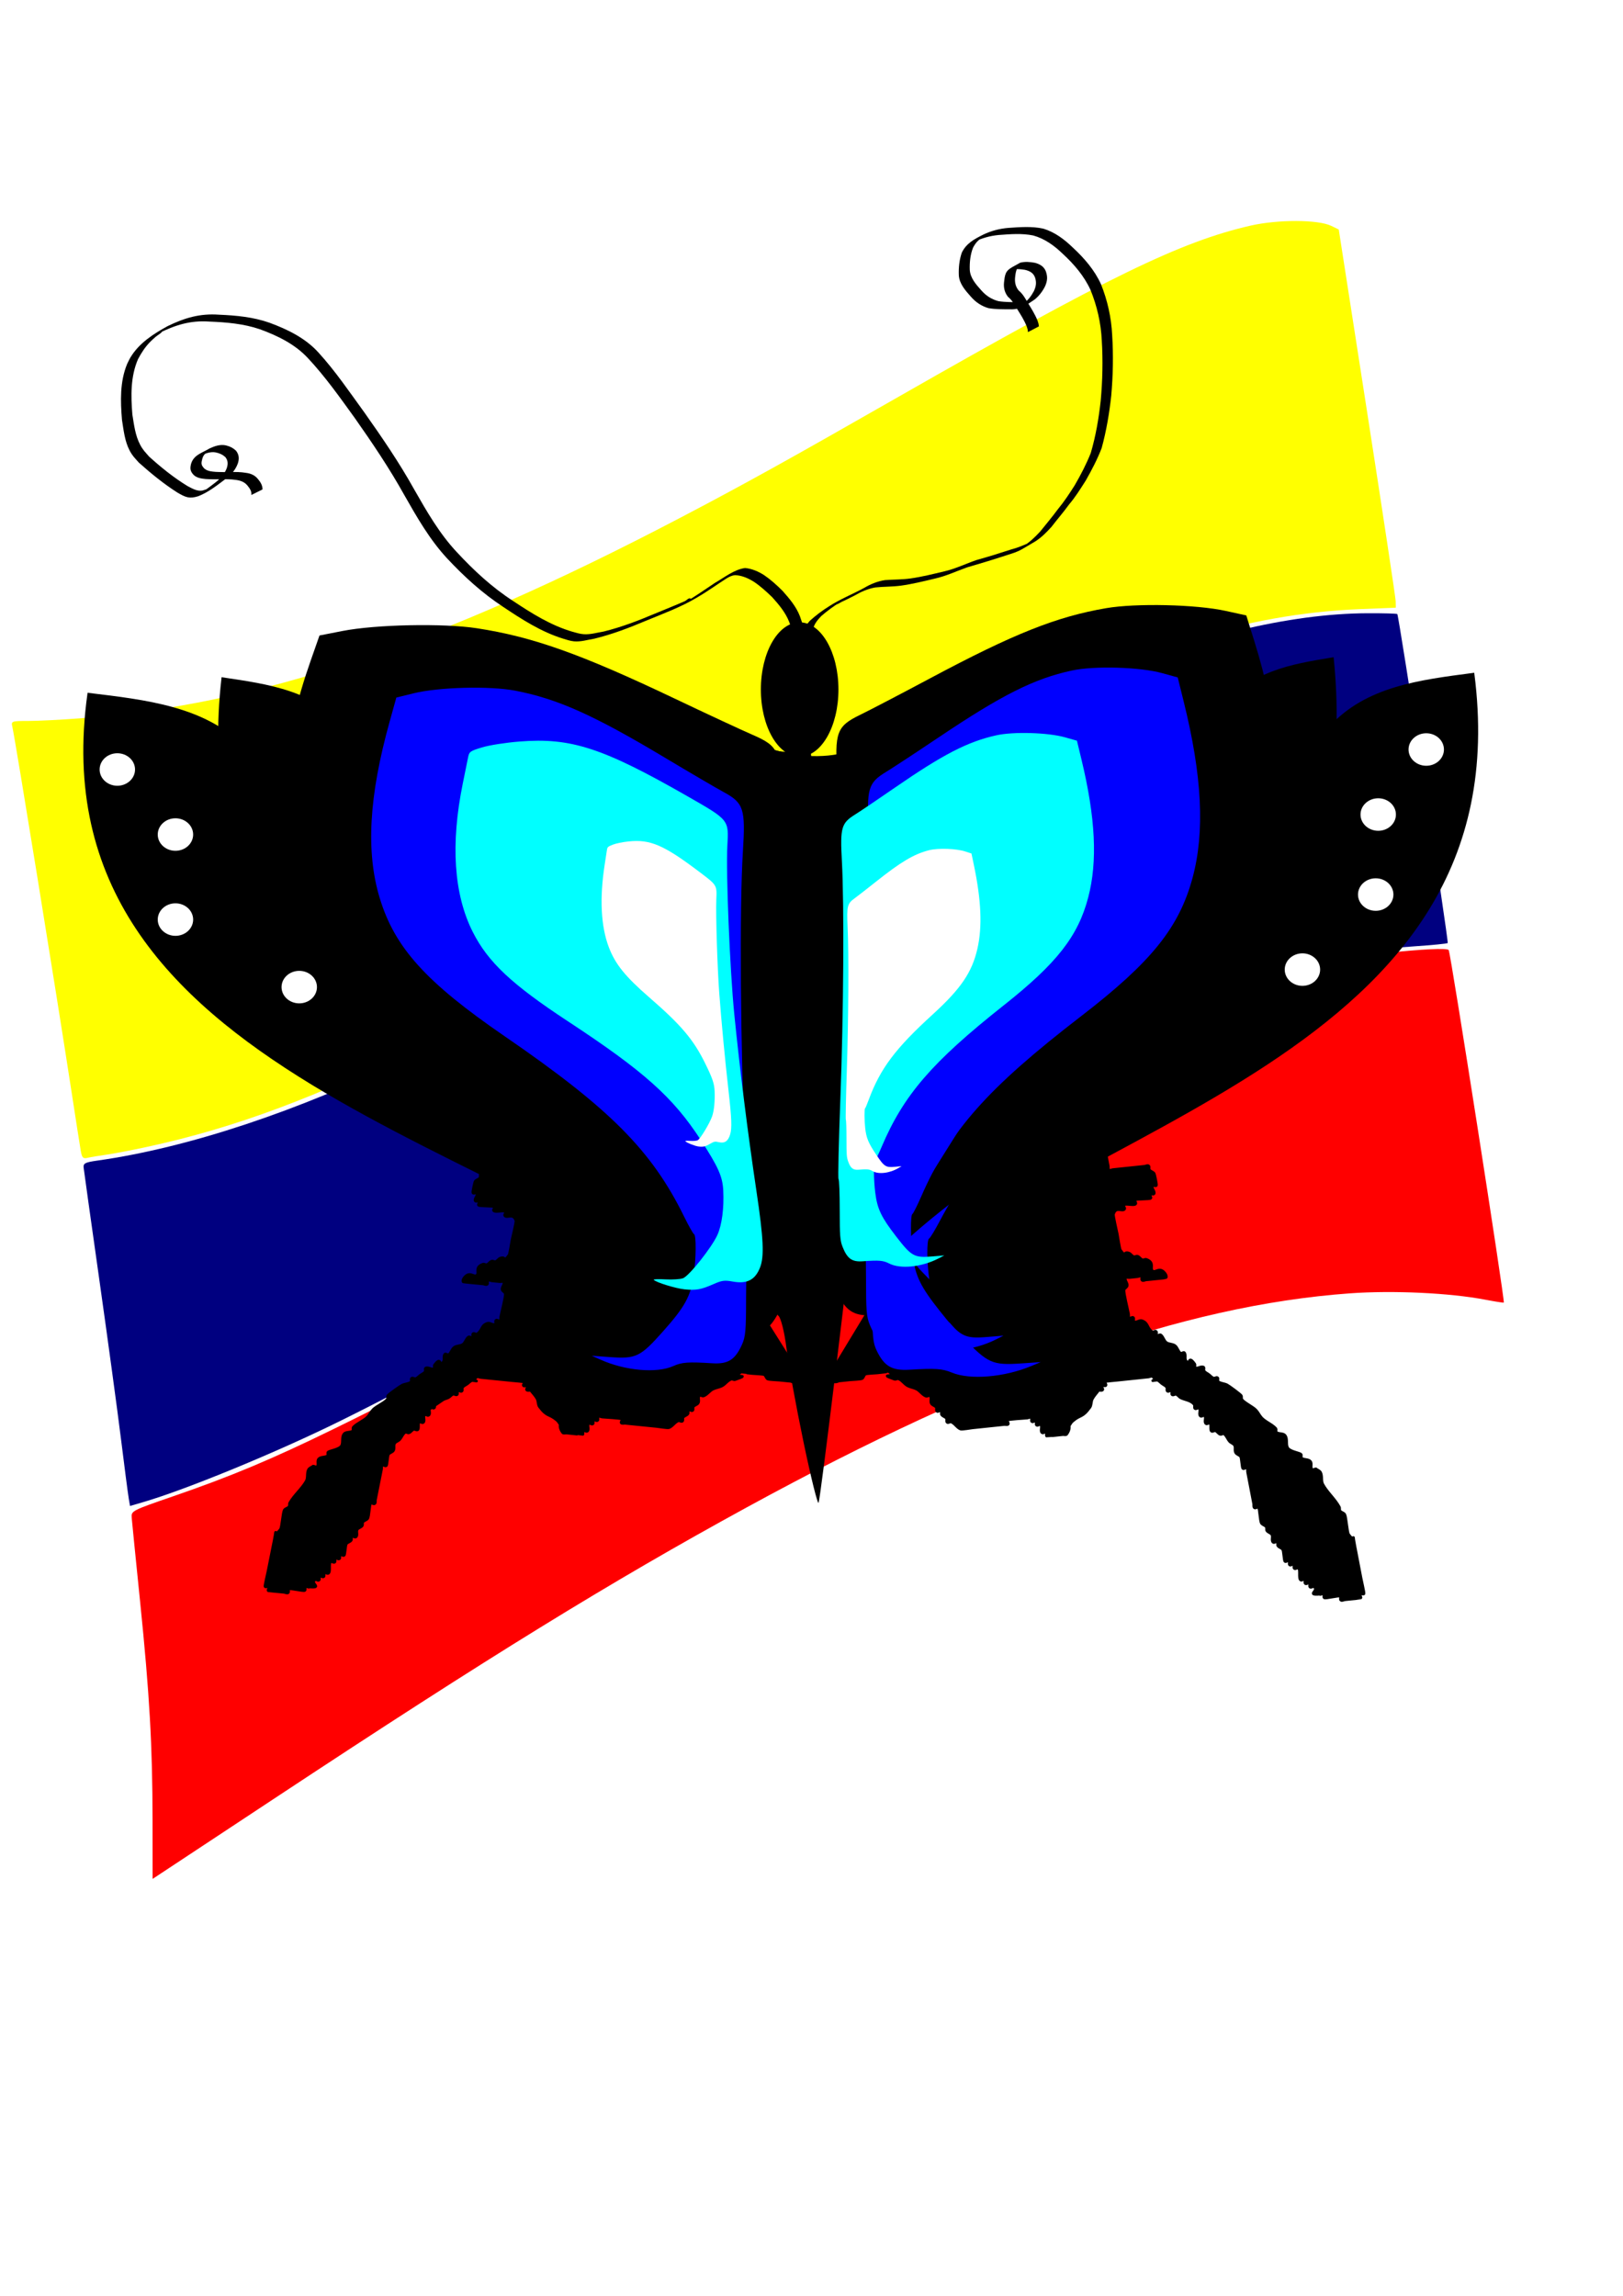 <?xml version="1.0"?>
<svg xmlns:rdf="http://www.w3.org/1999/02/22-rdf-syntax-ns#" xmlns="http://www.w3.org/2000/svg" xmlns:cc="http://creativecommons.org/ns#" xmlns:dc="http://purl.org/dc/elements/1.1/" id="svg2" height="297mm" width="210mm" version="1.1">
 <defs id="defs4">
  <filter id="filter3632" y="-.064" width="1.262" x="-.131" height="1.127">
   <feGaussianBlur id="feGaussianBlur3634" stdDeviation="10.354"/>
  </filter>
  <filter id="filter3646" y="-.156" width="1.642" x="-.321" height="1.313">
   <feGaussianBlur id="feGaussianBlur3648" stdDeviation="25.413"/>
  </filter>
  <filter id="filter3656" y="-.132" width="1.556" x="-.278" height="1.264">
   <feGaussianBlur id="feGaussianBlur3658" stdDeviation="22.164"/>
  </filter>
  <filter id="filter3802" y="-.227" width="1.885" x="-.442" height="1.455">
   <feGaussianBlur id="feGaussianBlur3804" stdDeviation="37.83"/>
  </filter>
  <filter id="filter3808" y="-.249" width="2.023" x="-.512" height="1.499">
   <feGaussianBlur id="feGaussianBlur3810" stdDeviation="40.503"/>
  </filter>
  <filter id="filter3818" y="-.267" width="1.431" x="-.216" height="1.535">
   <feGaussianBlur id="feGaussianBlur3820" stdDeviation="3.98"/>
  </filter>
 </defs>
 <g id="layer1">
  <g id="g3932" transform="matrix(.865 0 0 .856 -45.148 18.987)">
   <g id="g3924" transform="translate(845.71 -34.286)">
    <path id="path3885" d="m-37.143 140.93c-108.31-47.562-437.72 287.79-751.43 281.43 0 0 63.028 367.4 77.822 552.95 2.988 37.477 2.178 112.77 2.178 112.77 285.94-194.13 567.16-375.1 767.14-330.02l-94.284-617.15" fill="none"/>
    <path id="path3887" d="m-748.57 675.22c261.67-31.76 509.83-328.06 752.86-314.29" fill="none"/>
    <path id="path3889" d="m-720 873.79c257.68-79.52 444.97-312.16 751.43-321.43" fill="none"/>
    <path id="path3904" d="m-747.87 669.4c-0.449-2.626-2.768-17.632-5.154-33.347-8.487-55.911-31.868-201.58-33.534-208.93-0.701-3.09-0.353-3.214 9.013-3.214 5.358 0 18.388-0.661 28.956-1.469 101-7.722 202.13-41.814 339.21-114.35 36.526-19.328 61.266-33.182 124.29-69.596 117.86-68.101 159.23-88.42 198.51-97.497 15.557-3.595 38.259-3.531 45.715 0.128l4.227 2.074 16.04 104.29c8.822 57.357 16.081 105.96 16.131 108l0.09 3.712-21.071 0.878c-62.993 2.626-127.2 22.67-211.14 65.916-38.33 19.747-73.044 39.801-157.07 90.739-84.583 51.276-114.16 68.223-157.14 90.038-62.532 31.737-109.59 49.537-160 60.522-8.643 1.883-18.929 3.869-22.857 4.413-3.929 0.544-8.549 1.324-10.268 1.733-2.639 0.628-3.252 0.001-3.941-4.031h-0z" fill="#ff0"/>
    <path id="path3906" d="m-720.77 867.75c-0.423-2.503-2.388-17.73-4.366-33.837s-7.469-56.895-12.202-90.641c-4.733-33.745-8.736-62.648-8.896-64.228-0.247-2.45 0.868-3.037 7.567-3.989 51.38-7.299 114.19-28.366 175.68-58.928 47.346-23.532 80.33-42.292 171.54-97.567 117.57-71.252 162.5-95.984 214.21-117.91 58.942-24.993 112.7-38.101 156.94-38.266 8.925-0.033 16.465 0.177 16.755 0.467 0.904 0.904 29.164 187.25 28.498 187.92-0.347 0.347-8.858 1.193-18.913 1.881-97.269 6.655-194.99 37.652-304.71 96.651-34.479 18.54-57.084 31.74-131.26 76.642-94.28 57.075-125.9 75.14-170.89 97.63-35.805 17.9-87.012 39.224-111.74 46.531l-7.452 2.202-0.77-4.552z" fill="#000080"/>
    <path id="path3908" d="m-707.27 1052.1c-0.046-43.163-1.669-71.984-7.06-125.37-2.42-23.964-4.546-45.395-4.723-47.624-0.32-4.007-0.061-4.144 23.248-12.263 33.229-11.575 56.032-21.245 91.675-38.877 51.427-25.44 78.388-40.769 177.61-100.99 33-20.027 74.464-44.719 92.143-54.871 37.721-21.661 99.766-52.708 132.14-66.122 41.368-17.14 97.428-34.317 135-41.366 34.147-6.406 90.504-12.393 92.748-9.854 1.023 1.158 31.895 200.69 31.156 201.37-0.183 0.169-4.832-0.564-10.332-1.629-20.176-3.906-52.3-5.431-76.728-3.644-94.603 6.923-201.44 45.244-341.13 122.35-76.505 42.233-145.71 85.304-265.36 165.16l-70.357 46.956-0.035-33.229z" fill="#f00"/>
   </g>
   <g id="g3853" transform="translate(140 17.143)">
    <path id="path3794" stroke="#000" stroke-width="1.567px" d="m252.05 564.52c-0.72 3.649-1.44 7.299-2.16 10.948-0.288 1.46-1.063 2.946-0.864 4.379 0.282 2.026 3.039 2.893 3.62 4.836 0.205 0.687-0.859 1.62-0.432 2.19 1.23 1.643 4.901-1.785 6.294 2.874 0.294 0.984-1.989 10.082-2.16 10.948-0.195 0.986-0.823 5.937-1.296 6.569-3.141 4.198-5.342 0.173-7.158 1.505-0.63 0.462 0.198 1.727-0.432 2.19-0.63 0.462-1.495-0.152-2.242-0.228-2.169-0.221-12.723-1.626-13.452-1.369-1.036 0.365-1.638 1.596-2.674 1.961-0.733 0.258-1.495-0.152-2.242-0.228-1.495-0.152-2.975-0.774-4.484-0.456-1.067 0.224-1.607 1.737-2.674 1.961-1.727 0.363-8.087-1.559-8.968-0.913-0.63 0.462-0.288 1.46-0.432 2.19-0.144 0.73-0.288 1.46-0.432 2.19l-2.592 13.138c-0.144 0.73-0.288 1.46-0.432 2.19-0.144 0.73 0.198 1.727-0.432 2.19-0.63 0.462-1.495-0.152-2.242-0.228-0.747-0.076-1.495-0.152-2.242-0.228-5.231-0.533-10.463-1.065-15.694-1.597-0.747-0.076-1.612-0.691-2.242-0.228-0.63 0.462 0.031 1.571-0.432 2.19-0.655 0.875-2.019 1.086-2.674 1.961-0.319 0.426-1.551 6.228-1.296 6.569 0.427 0.57 1.815-0.342 2.242 0.228 0.853 1.14-1.717 3.239-0.864 4.379 0.427 0.57 1.815-0.342 2.242 0.228 0.427 0.57-0.859 1.62-0.432 2.19 0.436 0.582 8.533 0.331 8.968 0.913 0.427 0.57-0.859 1.62-0.432 2.19 0.905 1.209 5.821-0.524 6.726 0.685 0.427 0.57-0.859 1.62-0.432 2.19 1.23 1.643 4.901-1.785 6.294 2.874 0.249 0.833-1.859 9.425-2.16 10.948-0.226 1.145-1.32 8.213-1.728 8.758-3.434 4.589-1.526 0.538-4.916 1.733-1.036 0.365-1.638 1.596-2.674 1.961-0.733 0.258-1.509-0.487-2.242-0.228-1.036 0.365-1.638 1.596-2.674 1.961-0.733 0.258-1.509-0.487-2.242-0.228-4.971 1.753-1.722 5.008-3.538 6.341s-4.017-2.693-7.158 1.505c-0.463 0.619-0.859 1.62-0.432 2.19 0.082 0.11 10.153 1.034 11.21 1.141 0.747 0.076 1.612 0.691 2.242 0.228 0.63-0.462-0.198-1.727 0.432-2.19 0.63-0.462 1.495 0.152 2.242 0.228 0.747 0.076 1.495 0.152 2.242 0.228 0.747 0.076 1.495 0.152 2.242 0.228 0.747 0.076 1.815-0.342 2.242 0.228 0.853 1.14-1.275 3.006-0.864 4.379 0.291 0.971 1.751 1.39 1.81 2.418 0.113 1.984-1.994 10.107-2.592 13.138-0.144 0.73 0.198 1.727-0.432 2.19-0.63 0.462-1.612-0.691-2.242-0.228-0.63 0.462 0.198 1.727-0.432 2.19-1.261 0.925-3.018-0.973-4.484-0.456-3.765 1.327-2.523 3.723-5.78 6.112-0.63 0.462-1.612-0.691-2.242-0.228-0.63 0.462 0.198 1.727-0.432 2.19-0.63 0.462-1.612-0.691-2.242-0.228-1.409 1.034-1.697 3.117-3.106 4.151-1.409 1.034-3.507 0.699-4.916 1.733s-1.697 3.117-3.106 4.151c-0.63 0.462-1.779-0.847-2.242-0.228-0.926 1.238 0.062 3.142-0.864 4.379-2.834 3.788-0.648-3.971-4.916 1.733-0.463 0.619 0.301 1.931-0.432 2.19-1.466 0.517-3.018-0.973-4.484-0.456-0.733 0.258 0.031 1.571-0.432 2.19-0.655 0.875-1.783 1.308-2.674 1.961-0.891 0.654-1.638 1.596-2.674 1.961-0.733 0.258-1.612-0.691-2.242-0.228-0.63 0.462 0.198 1.727-0.432 2.19-1.409 1.034-3.347 0.969-4.916 1.733-1.072 0.522-7.38 5.025-8.022 5.884-0.463 0.619 0.031 1.571-0.432 2.19-1.377 1.84-6.268 4.029-8.022 5.884-1.195 1.264-1.911 2.887-3.106 4.151-2.223 2.351-5.799 3.533-8.022 5.884-0.534 0.565 0.198 1.727-0.432 2.19-1.409 1.034-3.881 0.35-4.916 1.733-1.389 1.856-0.333 4.5-1.296 6.569-1.013 2.177-6.492 2.889-7.59 3.695-0.63 0.462 0.198 1.727-0.432 2.19-1.409 1.034-3.721 0.47-4.916 1.733-1.069 1.13 0.062 3.142-0.864 4.379-0.463 0.619-1.495-0.152-2.242-0.228-0.891 0.654-2.147 1.016-2.674 1.961-1.061 1.902-0.235 4.667-1.296 6.569-2.477 4.438-6.841 8.015-9.318 12.453-0.373 0.668 0.031 1.571-0.432 2.189-0.655 0.875-2.147 1.016-2.674 1.961-0.802 1.438-1.337 9.848-2.16 10.948-4.57 6.108-1.571-3.627-3.538 6.341-1.152 5.839-2.304 11.678-3.456 17.517-0.284 1.438-1.89 8.217-1.728 8.758 0.205 0.687 1.815-0.342 2.242 0.228 0.427 0.57-0.859 1.62-0.432 2.19 0.058 0.077 6.182 0.629 6.726 0.685 0.747 0.076 1.495 0.152 2.242 0.228 0.747 0.076 1.612 0.69 2.242 0.228 0.63-0.462-0.198-1.727 0.432-2.189 0.643-0.472 8.325 1.385 8.968 0.913 0.63-0.462-0.198-1.727 0.432-2.19 0.63-0.462 1.612 0.691 2.242 0.228 0.63-0.462 1.179-2.114 0.432-2.19-1.057-0.108-3.731 1.854-2.674 1.961 11.326 1.153 2.055-1.507 5.348-3.923 0.63-0.462 1.612 0.691 2.242 0.228 0.63-0.462-0.198-1.727 0.432-2.189 0.63-0.462 1.612 0.69 2.242 0.228 0.63-0.462-0.198-1.727 0.432-2.189 0.63-0.462 1.612 0.69 2.242 0.228 1.337-0.981-0.041-5.588 1.296-6.569 0.63-0.462 1.612 0.69 2.242 0.228 0.63-0.462-0.198-1.727 0.432-2.19 0.63-0.462 1.612 0.691 2.242 0.228 0.63-0.462-0.198-1.727 0.432-2.19 0.63-0.462 1.612 0.691 2.242 0.228 0.547-0.401 0.68-5.746 1.296-6.569 0.655-0.875 2.019-1.086 2.674-1.961 0.463-0.619-0.198-1.727 0.432-2.189 0.63-0.462 1.612 0.69 2.242 0.228 1.261-0.925-0.062-3.142 0.864-4.379 0.655-0.875 2.019-1.086 2.674-1.961 0.463-0.619-0.031-1.571 0.432-2.19 0.655-0.875 2.019-1.086 2.674-1.961 0.843-1.126 0.996-8.222 1.728-8.758 0.63-0.462 1.612 0.691 2.242 0.228 0.63-0.462 0.288-1.46 0.432-2.189 1.008-5.109 2.016-10.218 3.024-15.327 0.144-0.73 0.288-1.46 0.432-2.19 0.144-0.73-0.198-1.727 0.432-2.189 0.63-0.462 1.612 0.69 2.242 0.228 0.547-0.401 0.68-5.746 1.296-6.569 0.655-0.875 2.019-1.086 2.674-1.961 0.926-1.238-0.062-3.142 0.864-4.379 0.655-0.875 1.918-1.162 2.674-1.961 1.195-1.264 1.697-3.117 3.106-4.151 0.63-0.462 1.509 0.487 2.242 0.228 1.036-0.365 1.638-1.596 2.674-1.961 0.733-0.258 1.612 0.691 2.242 0.228 0.891-0.653-0.026-3.726 0.864-4.379 0.63-0.462 1.612 0.691 2.242 0.228 1.261-0.925-0.397-3.455 0.864-4.379 0.63-0.462 1.612 0.691 2.242 0.228 1.261-0.925-0.397-3.455 0.864-4.379 0.63-0.462 1.612 0.69 2.242 0.228 0.63-0.462-0.031-1.571 0.432-2.19 1.78-2.379 5.279-2.57 7.59-3.695 0.992-0.483 1.638-1.596 2.674-1.961 0.733-0.258 1.612 0.691 2.242 0.228 0.63-0.462-0.198-1.727 0.432-2.19 0.63-0.462 1.612 0.691 2.242 0.228 0.63-0.462-0.031-1.571 0.432-2.19 0.655-0.875 1.783-1.308 2.674-1.961 0.891-0.654 1.638-1.596 2.674-1.961 5.979 0.609-0.891 0.654 2.674-1.961 0.63-0.462 1.495 0.152 2.242 0.228 5.979 0.609 11.958 1.217 17.936 1.826 0.544 0.055 6.668 0.607 6.726 0.685 0.427 0.57-0.859 1.62-0.432 2.19 0.427 0.57 1.815-0.342 2.242 0.228 0.427 0.57-0.859 1.62-0.432 2.19 0.427 0.57 1.495 0.152 2.242 0.228 1.207 1.612 2.678 3.055 3.62 4.836 0.745 1.408 0.424 3.333 1.378 4.607 4.487 5.994 5.288 3.714 9.914 7.71 0.766 0.662 1.207 1.612 1.81 2.418 0.603 0.806 2.701 1.764 1.81 2.418-0.891 0.654-1.606-3.45-1.81-2.418-0.322 1.632 0.424 3.333 1.378 4.607 0.427 0.57 1.495 0.152 2.242 0.228 0.747 0.076 1.495 0.152 2.242 0.228 0.544 0.055 6.64 0.748 6.726 0.685 0.63-0.462-0.198-1.727 0.432-2.19 0.63-0.462 1.612 0.691 2.242 0.228 1.261-0.925-0.397-3.455 0.864-4.379 0.63-0.462 1.612 0.691 2.242 0.228 0.63-0.462-0.198-1.727 0.432-2.19 0.63-0.462 1.612 0.691 2.242 0.228 0.63-0.462-0.198-1.727 0.432-2.19 0.63-0.462 1.495 0.152 2.242 0.228 1.879 0.191 10.349 0.579 11.21 1.141 0.604 0.394-0.859 1.62-0.432 2.19 0.427 0.57 1.495 0.152 2.242 0.228 0.747 0.076 1.495 0.152 2.242 0.228 5.231 0.533 10.463 1.065 15.694 1.597 1.01 0.103 5.978 0.948 6.726 0.685 2.073-0.731 3.275-3.192 5.348-3.923 0.733-0.258 1.612 0.691 2.242 0.228 0.63-0.462-0.031-1.571 0.432-2.19 0.655-0.875 2.019-1.086 2.674-1.961 0.463-0.619-0.198-1.727 0.432-2.19 0.63-0.462 1.612 0.691 2.242 0.228 0.63-0.462-0.03-1.571 0.432-2.19 0.655-0.875 2.019-1.086 2.674-1.961 0.926-1.238-0.397-3.455 0.864-4.379 0.63-0.462 1.509 0.487 2.242 0.228 2.073-0.731 3.364-2.957 5.348-3.923 1.569-0.764 3.347-0.969 4.916-1.733 1.985-0.966 3.275-3.192 5.348-3.923 0.733-0.258 1.509 0.487 2.242 0.228 10.23-3.607-2.426-0.093 3.106-4.151 0.086-0.063 6.182 0.629 6.726 0.685 1.01 0.103 6.109 0.282 6.726 0.685 0.854 0.558 0.956 1.86 1.81 2.418 0.617 0.403 5.716 0.582 6.726 0.685 2.242 0.228 4.484 0.456 6.726 0.685 0.747 0.076 2.386-0.502 2.242 0.228-0.145 0.73-2.989-0.304-2.242-0.228 1.495 0.152 3.018 0.973 4.484 0.456 0.733-0.258 0.288-1.46 0.432-2.19 0.145-0.73 0.288-1.46 0.432-2.19"/>
    <path id="path3784" stroke="#000" stroke-width="1.594px" d="m493.56 557.39c0.719 3.785 1.438 7.571 2.157 11.356 0.288 1.514 1.062 3.056 0.863 4.542-0.282 2.102-3.035 3.001-3.615 5.016-0.205 0.712 0.857 1.68 0.431 2.271-1.228 1.704-4.894-1.851-6.285 2.981-0.294 1.02 1.986 10.458 2.157 11.356 0.194 1.023 0.822 6.158 1.294 6.814 3.137 4.354 5.334 0.179 7.148 1.561 0.629 0.48-0.198 1.792 0.431 2.271 0.629 0.48 1.493-0.158 2.239-0.237 2.166-0.229 12.705-1.687 13.433-1.42 1.035 0.379 1.635 1.655 2.67 2.034 0.732 0.268 1.493-0.158 2.239-0.237 1.493-0.158 2.971-0.803 4.478-0.473 1.066 0.233 1.605 1.802 2.67 2.034 1.724 0.377 8.075-1.617 8.956-0.947 0.629 0.48 0.288 1.514 0.431 2.271 0.144 0.757 0.288 1.514 0.431 2.271 0.863 4.542 1.726 9.085 2.588 13.627 0.144 0.757 0.288 1.514 0.431 2.271 0.144 0.757-0.198 1.792 0.431 2.271 0.629 0.48 1.493-0.158 2.239-0.237s1.493-0.158 2.239-0.237l15.672-1.657c0.746-0.079 1.609-0.716 2.239-0.237 0.629 0.48-0.031 1.629 0.431 2.271 0.654 0.908 2.016 1.127 2.67 2.034 0.318 0.442 1.549 6.46 1.294 6.814-0.426 0.591-1.813-0.354-2.239 0.237-0.852 1.182 1.715 3.36 0.863 4.542-0.426 0.591-1.813-0.354-2.239 0.237-0.426 0.591 0.857 1.68 0.431 2.271-0.435 0.604-8.521 0.343-8.956 0.947-0.426 0.591 0.857 1.68 0.431 2.271-0.904 1.254-5.813-0.544-6.717 0.71-0.426 0.591 0.857 1.68 0.431 2.271-1.228 1.704-4.894-1.851-6.285 2.981-0.249 0.864 1.857 9.776 2.157 11.356 0.226 1.188 1.318 8.519 1.726 9.085 3.429 4.76 1.524 0.558 4.909 1.798 1.035 0.379 1.635 1.655 2.67 2.034 0.732 0.268 1.507-0.505 2.239-0.237 1.035 0.379 1.635 1.655 2.67 2.034 0.732 0.268 1.507-0.505 2.239-0.237 4.964 1.818 1.719 5.195 3.533 6.577s4.012-2.793 7.148 1.561c0.462 0.642 0.857 1.68 0.431 2.271-0.082 0.114-10.139 1.072-11.195 1.184-0.746 0.079-1.609 0.716-2.239 0.237-0.629-0.48 0.198-1.792-0.431-2.271-0.629-0.48-1.493 0.158-2.239 0.237-0.746 0.079-1.493 0.158-2.239 0.237-0.746 0.079-1.493 0.158-2.239 0.237-0.746 0.079-1.813-0.354-2.239 0.237-0.852 1.182 1.273 3.118 0.863 4.542-0.29 1.008-1.749 1.442-1.808 2.508-0.113 2.057 1.991 10.484 2.588 13.627 0.144 0.757-0.198 1.792 0.431 2.271 0.629 0.48 1.609-0.716 2.239-0.237 0.629 0.48-0.198 1.792 0.431 2.271 1.259 0.959 3.014-1.009 4.478-0.473 3.759 1.377 2.52 3.862 5.772 6.34 0.629 0.48 1.609-0.716 2.239-0.237 0.629 0.48-0.198 1.792 0.431 2.271 0.629 0.48 1.609-0.716 2.239-0.237 1.407 1.072 1.694 3.233 3.102 4.306 1.407 1.072 3.502 0.725 4.909 1.798 1.407 1.072 1.694 3.233 3.102 4.306 0.629 0.479 1.776-0.879 2.239-0.237 0.925 1.284-0.062 3.259 0.863 4.542 2.83 3.929 0.647-4.119 4.909 1.798 0.462 0.642-0.3 2.003 0.431 2.271 1.464 0.536 3.014-1.009 4.478-0.473 0.732 0.268-0.031 1.629 0.431 2.271 0.654 0.908 1.78 1.356 2.67 2.034 0.89 0.678 1.635 1.655 2.67 2.034 0.732 0.268 1.609-0.716 2.239-0.237 0.629 0.479-0.198 1.792 0.431 2.271 1.407 1.072 3.342 1.006 4.909 1.798 1.071 0.541 7.369 5.213 8.011 6.103 0.462 0.642-0.031 1.629 0.431 2.271 1.375 1.908 6.26 4.18 8.011 6.103 1.193 1.311 1.909 2.995 3.102 4.306 2.22 2.438 5.791 3.665 8.011 6.103 0.534 0.586-0.198 1.792 0.431 2.271 1.407 1.072 3.875 0.363 4.909 1.798 1.387 1.926 0.333 4.668 1.294 6.814 1.012 2.259 6.483 2.996 7.58 3.832 0.629 0.48-0.198 1.792 0.431 2.271 1.407 1.072 3.716 0.487 4.909 1.798 1.067 1.172-0.062 3.259 0.863 4.543 0.462 0.642 1.493-0.158 2.239-0.237 0.89 0.678 2.144 1.054 2.67 2.034 1.06 1.973 0.234 4.84 1.294 6.814 2.473 4.604 6.832 8.313 9.305 12.917 0.372 0.693-0.031 1.629 0.431 2.271 0.654 0.908 2.144 1.054 2.67 2.034 0.801 1.491 1.335 10.214 2.157 11.356 4.564 6.335 1.569-3.762 3.533 6.577 1.15 6.056 2.301 12.113 3.451 18.169 0.283 1.492 1.887 8.523 1.726 9.085-0.205 0.712-1.813-0.354-2.239 0.237-0.426 0.591 0.857 1.68 0.431 2.271-0.058 0.08-6.174 0.653-6.717 0.71-0.746 0.079-1.493 0.158-2.239 0.237-0.746 0.079-1.61 0.716-2.239 0.237-0.629-0.48 0.198-1.792-0.431-2.271-0.643-0.49-8.313 1.436-8.956 0.947-0.629-0.479 0.198-1.792-0.431-2.271-0.629-0.48-1.609 0.716-2.239 0.237-0.629-0.48-1.178-2.192-0.431-2.271 1.055-0.112 3.726 1.923 2.67 2.034-11.311 1.196-2.052-1.563-5.341-4.069-0.629-0.48-1.609 0.716-2.239 0.237-0.629-0.48 0.198-1.792-0.431-2.271-0.629-0.48-1.609 0.716-2.239 0.237-0.629-0.48 0.198-1.792-0.431-2.271-0.629-0.48-1.609 0.716-2.239 0.237-1.335-1.017 0.041-5.796-1.294-6.813-0.629-0.48-1.609 0.716-2.239 0.237-0.629-0.48 0.198-1.792-0.431-2.271-0.629-0.479-1.609 0.716-2.239 0.237-0.629-0.48 0.198-1.792-0.431-2.271-0.629-0.48-1.609 0.716-2.239 0.237-0.546-0.416-0.679-5.96-1.294-6.814-0.654-0.908-2.016-1.127-2.67-2.034-0.462-0.642 0.198-1.792-0.431-2.271-0.629-0.479-1.609 0.716-2.239 0.237-1.259-0.959 0.062-3.259-0.863-4.542-0.654-0.908-2.017-1.127-2.67-2.034-0.462-0.642 0.031-1.629-0.431-2.271-0.654-0.908-2.016-1.127-2.67-2.034-0.841-1.168-0.995-8.528-1.726-9.085-0.629-0.48-1.609 0.716-2.239 0.237-0.629-0.48-0.288-1.514-0.431-2.271-1.007-5.299-2.013-10.599-3.02-15.898-0.144-0.757-0.288-1.514-0.431-2.271-0.144-0.757 0.198-1.792-0.431-2.271-0.629-0.48-1.609 0.716-2.239 0.237-0.546-0.416-0.679-5.96-1.294-6.814-0.654-0.908-2.016-1.127-2.67-2.034-0.925-1.284 0.062-3.259-0.863-4.542-0.654-0.908-1.916-1.206-2.67-2.034-1.193-1.311-1.694-3.233-3.102-4.306-0.629-0.48-1.507 0.505-2.239 0.237-1.035-0.379-1.635-1.655-2.67-2.034-0.732-0.268-1.609 0.716-2.239 0.237-0.889-0.677 0.026-3.865-0.863-4.542-0.629-0.48-1.609 0.716-2.239 0.237-1.259-0.959 0.396-3.583-0.863-4.542-0.629-0.48-1.609 0.716-2.239 0.237-1.259-0.959 0.396-3.583-0.863-4.542-0.629-0.48-1.609 0.716-2.239 0.237-0.629-0.48 0.031-1.629-0.431-2.271-1.778-2.468-5.272-2.665-7.58-3.832-0.991-0.501-1.635-1.655-2.67-2.034-0.732-0.268-1.609 0.716-2.239 0.237-0.629-0.48 0.198-1.792-0.431-2.271-0.629-0.48-1.609 0.716-2.239 0.237-0.629-0.48 0.031-1.629-0.431-2.271-0.654-0.908-1.78-1.356-2.67-2.034-0.89-0.678-1.635-1.655-2.67-2.034-5.97 0.631 0.89 0.678-2.67-2.034-0.629-0.48-1.493 0.158-2.239 0.237-5.97 0.631-11.941 1.262-17.911 1.894-0.543 0.057-6.659 0.63-6.717 0.71-0.426 0.591 0.857 1.68 0.431 2.271-0.426 0.591-1.813-0.354-2.239 0.237-0.426 0.591 0.857 1.68 0.431 2.271-0.426 0.591-1.493 0.158-2.239 0.237-1.205 1.672-2.674 3.169-3.615 5.016-0.744 1.46-0.423 3.457-1.376 4.779-4.481 6.217-5.281 3.852-9.9 7.997-0.765 0.687-1.205 1.672-1.808 2.508-0.603 0.836-2.698 1.83-1.808 2.508 0.89 0.678 1.604-3.579 1.808-2.508 0.322 1.693-0.423 3.457-1.376 4.779-0.426 0.591-1.493 0.158-2.239 0.237-0.746 0.079-1.493 0.158-2.239 0.237-0.543 0.058-6.631 0.775-6.717 0.71-0.629-0.48 0.198-1.792-0.431-2.271-0.629-0.48-1.609 0.716-2.239 0.237-1.259-0.959 0.396-3.583-0.863-4.542-0.629-0.48-1.609 0.716-2.239 0.237-0.629-0.48 0.198-1.792-0.431-2.271-0.629-0.48-1.609 0.716-2.239 0.237-0.629-0.479 0.198-1.792-0.431-2.271-0.629-0.48-1.493 0.158-2.239 0.237-1.876 0.198-10.335 0.6-11.195 1.184-0.603 0.409 0.857 1.68 0.431 2.271-0.426 0.591-1.493 0.158-2.239 0.237-0.746 0.079-1.493 0.158-2.239 0.237l-15.672 1.657c-1.008 0.107-5.97 0.984-6.717 0.71-2.07-0.758-3.271-3.311-5.341-4.069-0.732-0.268-1.609 0.716-2.239 0.237-0.629-0.48 0.031-1.629-0.431-2.271-0.654-0.908-2.017-1.127-2.67-2.034-0.462-0.642 0.198-1.792-0.431-2.271-0.629-0.48-1.61 0.716-2.239 0.237-0.629-0.48 0.03-1.629-0.431-2.271-0.654-0.908-2.016-1.127-2.67-2.034-0.925-1.284 0.396-3.583-0.863-4.542-0.629-0.48-1.507 0.505-2.239 0.237-2.07-0.758-3.359-3.067-5.341-4.069-1.567-0.792-3.342-1.006-4.909-1.798-1.982-1.002-3.271-3.311-5.341-4.069-0.732-0.268-1.507 0.505-2.239 0.237-10.216-3.741 2.423-0.096-3.102-4.306-0.086-0.065-6.174 0.653-6.717 0.71-1.008 0.107-6.101 0.293-6.717 0.71-0.853 0.579-0.955 1.929-1.808 2.508-0.616 0.418-5.708 0.604-6.717 0.71-2.239 0.237-4.478 0.473-6.717 0.71-0.746 0.079-2.383-0.52-2.239 0.237 0.144 0.757 2.985-0.316 2.239-0.237-1.493 0.158-3.014 1.009-4.478 0.473-0.732-0.268-0.288-1.514-0.431-2.271-0.144-0.757-0.287-1.514-0.431-2.271"/>
    <path id="path3730" stroke="#000" stroke-width="1.144px" d="m664.17 376.07c20.557-22.854 50.875-26.471 80.995-30.476 27.958 219.32-225.35 253.65-342.39 362.81"/>
    <path id="path3734" d="m355.94 712.86c-2.17-16.728-4.436-36.619-5.035-44.202-0.599-7.583-1.664-14.441-2.366-15.239-0.702-0.798-1.792-6.023-2.422-11.611-12.748-112.99-14.108-134.2-12.659-197.41 0.622-27.127 1.593-52.434 2.158-56.237l1.027-6.915 6.005 4.375c6.815 4.965 16.493 5.89 22.866 2.186 3.415-1.984 3.852-1.95 4.685 0.363 0.506 1.403 1.837 17.246 2.959 35.207 2.234 35.763 1.379 83.708-2.835 158.93-2.993 53.421-9.462 155.73-10.045 158.86-0.217 1.162-2.169-11.574-4.339-28.302z"/>
    <path id="path3738" filter="url(#filter3632)" transform="matrix(1.225 0 0 1.016 -638.11 315.6)" fill="#00f" d="m888.5 422.33c-4.367-2.222-7.526-2.481-19.646-1.609-7.916 0.57-11.457-1.91-14.897-10.431-1.892-4.686-2.159-8.036-2.159-27.09 0-11.958-0.398-22.11-0.884-22.56-0.486-0.45 0.122-26.744 1.351-58.431 2.397-61.772 2.92-141.71 1.136-173.8-1.357-24.413-0.411-27.723 9.697-33.943 3.878-2.386 17.252-11.264 29.72-19.727 35.798-24.3 54.04-33.553 75.322-38.203 12.783-2.793 38.452-2.046 51.114 1.489l8.774 2.449 3.371 13.733c10.451 42.581 12.038 74.397 5.024 100.7-7.573 28.398-23.305 48.152-62.866 78.938-53.134 41.348-74.236 65.384-90.558 103.15-2.261 5.232-4.498 9.716-4.972 9.965-1.18 0.621-1.071 14.137 0.192 23.851 1.525 11.723 4.456 17.736 15.492 31.784 11.446 14.57 13.505 15.688 26.857 14.588l8.952-0.738-4.318 2.191c-12.537 6.363-28.328 7.95-36.702 3.688z"/>
    <path id="path3740" filter="url(#filter3646)" transform="matrix(.787 0 0 .795 107.89 151.45)" fill="#0ff" d="m359.93 693.76c-4.367-2.222-7.526-2.481-19.646-1.609-7.916 0.57-11.457-1.91-14.897-10.431-1.892-4.686-2.159-8.036-2.159-27.09 0-11.958-0.398-22.11-0.884-22.56-0.486-0.45 0.122-26.744 1.351-58.431 2.397-61.772 2.92-141.71 1.136-173.8-1.357-24.413-0.411-27.723 9.697-33.943 3.878-2.386 17.252-11.264 29.72-19.727 35.798-24.3 54.04-33.553 75.322-38.203 12.783-2.793 38.452-2.046 51.114 1.489l8.774 2.449 3.371 13.733c10.451 42.581 12.038 74.397 5.024 100.7-7.573 28.398-23.305 48.152-62.866 78.938-53.134 41.348-74.236 65.384-90.558 103.15-2.261 5.232-4.498 9.716-4.972 9.965-1.18 0.621-1.071 14.137 0.192 23.851 1.525 11.723 4.456 17.736 15.492 31.784 11.446 14.57 13.505 15.688 26.857 14.588l8.952-0.738-4.318 2.191c-12.537 6.363-28.328 7.95-36.702 3.688z"/>
    <path id="path3662" stroke="#000" stroke-width="1px" d="m602.86 366.65c15.954-22.496 39.482-26.057 62.857-30 21.697 215.89-174.89 249.68-265.71 357.14"/>
    <path id="path2832" d="m310 343.08c0 20.908-9.594 37.857-21.429 37.857s-21.429-16.949-21.429-37.857 9.594-37.857 21.429-37.857 21.429 16.949 21.429 37.857z" fill-rule="evenodd" transform="translate(75.714 11.429)" stroke="#000" stroke-width="1px"/>
    <path id="path2836" d="m366.5 784.53c-4.209-20.371-8.567-44.586-9.683-53.81-1.117-9.225-3.203-17.581-4.636-18.569-1.433-0.988-3.598-7.362-4.809-14.164-24.5-137.55-26.97-163.33-23-240.06 1.703-32.926 4.098-63.631 5.321-68.234l2.224-8.37 12.302 5.471c13.961 6.209 33.879 7.588 47.064 3.259 7.064-2.32 7.963-2.267 9.644 0.564 1.02 1.717 3.516 20.992 5.547 42.832 4.045 43.488 1.536 101.69-8.314 192.92-6.996 64.793-21.913 188.87-23.163 192.65-0.464 1.405-4.288-14.112-8.497-34.483z"/>
    <path id="path2844" d="m432.14 713.64c-5.779-2.336-9.96-2.608-25.999-1.691-10.476 0.599-15.163-2.008-19.715-10.966-2.504-4.927-2.857-8.448-2.857-28.479 0-12.571-0.527-23.244-1.17-23.717-0.644-0.473 0.161-28.116 1.788-61.429 3.172-64.94 3.864-148.98 1.504-182.71-1.796-25.666-0.544-29.145 12.833-35.684 5.132-2.509 22.832-11.842 39.332-20.739 47.375-25.547 71.516-35.274 99.681-40.163 16.917-2.937 50.888-2.15 67.644 1.566l11.611 2.575 4.461 14.437c13.831 44.765 15.931 78.213 6.648 105.87-10.022 29.854-30.842 50.622-83.197 82.987-70.318 43.469-98.244 68.738-119.84 108.44-2.992 5.5-5.953 10.214-6.579 10.476-1.562 0.653-1.418 14.863 0.255 25.074 2.018 12.324 5.897 18.646 20.502 33.415 15.148 15.318 17.872 16.493 35.543 15.336l11.847-0.776-5.714 2.304c-16.592 6.689-37.489 8.358-48.571 3.878z"/>
    <path id="path2846" filter="url(#filter3632)" d="m438.5 729.48c-4.367-2.222-7.526-2.481-19.646-1.609-7.916 0.57-11.457-1.91-14.897-10.431-1.892-4.686-2.159-8.036-2.159-27.09 0-11.958-0.398-22.11-0.884-22.56-0.486-0.45 0.122-26.744 1.351-58.431 2.397-61.772 2.92-141.71 1.136-173.8-1.357-24.413-0.411-27.723 9.697-33.943 3.878-2.386 17.252-11.264 29.72-19.727 35.798-24.3 54.04-33.553 75.322-38.203 12.783-2.793 38.452-2.046 51.114 1.489l8.774 2.449 3.371 13.733c10.451 42.581 12.038 74.397 5.024 100.7-7.573 28.398-23.305 48.152-62.866 78.938-53.134 41.348-74.236 65.384-90.558 103.15-2.261 5.232-4.498 9.716-4.972 9.965-1.18 0.621-1.071 14.137 0.192 23.851 1.525 11.723 4.456 17.736 15.492 31.784 11.446 14.57 13.505 15.688 26.857 14.588l8.952-0.738-4.318 2.191c-12.537 6.363-28.328 7.95-36.702 3.688z" fill="#00f"/>
    <path id="path3644" filter="url(#filter3646)" transform="matrix(.761 0 0 .782 140.96 139.85)" fill="#0ff" d="m359.93 693.76c-4.367-2.222-7.526-2.481-19.646-1.609-7.916 0.57-11.457-1.91-14.897-10.431-1.892-4.686-2.159-8.036-2.159-27.09 0-11.958-0.398-22.11-0.884-22.56-0.486-0.45 0.122-26.744 1.351-58.431 2.397-61.772 2.92-141.71 1.136-173.8-1.357-24.413-0.411-27.723 9.697-33.943 3.878-2.386 17.252-11.264 29.72-19.727 35.798-24.3 54.04-33.553 75.322-38.203 12.783-2.793 38.452-2.046 51.114 1.489l8.774 2.449 3.371 13.733c10.451 42.581 12.038 74.397 5.024 100.7-7.573 28.398-23.305 48.152-62.866 78.938-53.134 41.348-74.236 65.384-90.558 103.15-2.261 5.232-4.498 9.716-4.972 9.965-1.18 0.621-1.071 14.137 0.192 23.851 1.525 11.723 4.456 17.736 15.492 31.784 11.446 14.57 13.505 15.688 26.857 14.588l8.952-0.738-4.318 2.191c-12.537 6.363-28.328 7.95-36.702 3.688z"/>
    <path id="path3726" d="m365.43 348.65c0.085-4.654 0.065-9.309 0.05-13.963-0.015-3.489-0.025-6.977-0.031-10.466 0.185-3.575 2.317-6.392 4.61-8.962 3.333-3.039 6.917-5.783 10.732-8.185 6.309-4.162 13.354-6.958 19.947-10.581 3.69-2.207 7.598-3.83 11.85-4.47 4.787-0.361 9.548-0.249 14.31-0.926 6.513-0.927 12.887-2.559 19.277-4.083 6.289-1.481 12.087-4.375 18.167-6.467 6.654-1.881 13.24-3.928 19.802-6.109 3.156-0.811 6.146-2.08 9.122-3.381 0.639-0.279 2.506-1.22 1.912-0.853-1.379 0.853-2.852 1.545-4.278 2.317 3.572-2.197 6.549-5.187 9.381-8.247 3.345-4.209 6.795-8.347 9.961-12.693 3.545-4.316 6.574-8.975 9.534-13.696 3.421-5.951 6.559-12.039 9.082-18.425 2.842-9.764 4.527-19.796 5.627-29.89 1.026-11.483 1.321-23.013 0.601-34.518-0.471-9.911-2.678-19.608-6.38-28.791-3.635-7.995-9.271-14.643-15.648-20.572-4.816-4.718-10.204-8.678-16.733-10.509-6.454-1.319-13.037-0.761-19.544-0.268-4.866 0.463-9.571 1.772-13.909 4.011 8.909-5.303 3.867-2.284 2.171-0.645-1.164 1.126-1.954 2.435-2.725 3.84-1.575 4.003-2 8.402-1.86 12.674 0.259 4.66 3.518 8.358 6.488 11.694 2.653 3.094 5.876 5.207 9.796 6.231 3.989 0.607 8.043 0.541 12.067 0.524 3.933 0.338 10.315-3.27 0.654 1.824-0.436 0.23 0.823-0.544 1.234-0.815 2.573-1.926 4.524-4.47 6.01-7.293 1.279-2.793 1.582-5.035 0.592-7.929-1.014-2.624-3.164-3.653-5.744-4.246-2.736-0.399-5.523-0.739-8.151 0.257 1.669-0.879 3.248-1.954 5.006-2.636 0.407-0.158-0.592 0.648-0.828 1.016-1.035 1.616-1.256 3.585-1.479 5.439-0.33 2.841 0.164 5.514 1.984 7.74 2.329 1.919 3.724 4.499 5.198 7.059 2.033 3.335 4.084 6.614 5.518 10.259 0.669 2.181 0.433 1.114 0.747 3.191l-6.207 3.264c-0.209-1.974-0.016-0.951-0.634-3.059-1.388-3.632-3.439-6.865-5.49-10.153-1.455-2.534-2.876-5.044-5.161-6.955-1.883-2.391-2.556-5.194-2.236-8.231 0.734-7.219 1.724-7.065 9.133-11.235 2.752-0.729 5.604-0.455 8.381 0.059 2.756 0.756 5.001 2.054 6.115 4.835 1.072 3.067 0.924 5.426-0.365 8.443-1.415 2.924-3.355 5.531-5.865 7.616-4.466 3.135-8.572 6.007-14.057 5.653-4.069-0.008-8.179 0.05-12.198-0.667-3.971-1.188-7.236-3.447-9.943-6.609-3.05-3.449-6.441-7.303-6.755-12.092-0.182-4.361 0.277-8.835 1.677-12.983 2.591-5.351 7.002-7.716 12.382-10.43 4.393-2.092 9.1-3.316 13.959-3.711 6.574-0.458 13.245-1.004 19.745 0.427 6.539 2.005 11.904 6.111 16.755 10.873 6.42 6.016 12.173 12.717 15.828 20.81 3.695 9.27 5.867 19.067 6.344 29.052 0.731 11.532 0.492 23.085-0.511 34.599-1.082 10.118-2.761 20.151-5.42 29.986-2.437 6.437-5.61 12.523-8.972 18.52-2.97 4.702-5.862 9.449-9.468 13.714-3.115 4.39-6.671 8.459-9.912 12.759-2.786 3.115-5.748 6.154-9.291 8.4-2.553 1.512-5.072 3.082-7.658 4.535-3.405 1.913-7.345 2.863-11.002 4.124-6.555 2.172-13.159 4.13-19.774 6.102-6.058 2.165-11.896 4.985-18.205 6.408-6.409 1.541-12.815 3.146-19.354 4.055-4.787 0.624-9.588 0.513-14.384 1.007-4.163 0.764-7.988 2.433-11.628 4.589-2.497 1.333-5.042 2.535-7.578 3.792-0.781 0.387-3.007 1.731-2.334 1.178 1.152-0.947 2.555-1.54 3.791-2.375 0.636-0.43-1.328 0.772-1.992 1.159-3.823 2.365-7.396 5.052-10.791 8.007-2.28 2.396-4.417 5.063-4.783 8.469-0.005 3.499-0.016 6.998-0.031 10.497-0.015 4.637-0.035 9.275 0.05 13.912l-6.283 3.201z"/>
    <path id="path3728" d="m361.14 330.08c0.168-4.83-1.11-9.621-2.756-14.121-2.084-5.426-5.792-9.863-9.599-14.155-3.253-3.161-6.596-6.272-10.362-8.813-3.239-2.047-6.814-3.656-10.681-3.795-1.693 0.15-3.157 0.923-4.632 1.702-0.621 0.328-2.466 1.348-1.85 1.01 4.794-2.632 4.992-2.779 1.541-0.753-5.53 3.589-10.851 7.479-16.538 10.82-9.2 5.541-19.278 9.265-29.152 13.378-9.42 4.024-18.97 7.682-28.922 10.144-3.791 0.607-7.692 1.899-11.586 1.5-2.159-0.221-4.21-0.967-6.269-1.586-12.212-3.861-23.032-10.901-33.562-18.014-11.926-7.904-22.141-17.336-31.821-27.787-9.907-10.807-17.1-23.572-24.241-36.268-8.38-15.212-18.023-29.651-27.939-43.889-8.358-11.694-16.611-23.516-26.375-34.095-7.379-8.072-17.215-12.915-27.325-16.629-9.215-3.162-18.864-3.988-28.522-4.367-10.745-0.777-19.252 1.955-28.704 6.718 0.628-0.275 2.312-1.358 1.883-0.824-0.901 1.12-2.285 1.748-3.378 2.682-1.057 0.903-2.092 1.834-3.067 2.824-3.015 3.06-5.091 6.314-7.078 10.088-4.265 10.021-4.042 20.968-3.178 31.611 0.932 5.82 1.623 11.979 4.42 17.286 1.599 3.035 2.764 4.063 5.047 6.729 6.771 6.199 13.953 12.058 21.781 16.878 2.558 1.331 5.314 3.05 8.339 2.521 0.463-0.081 2.862-0.937 3.248-1.071 4.36-2.332-1.989 1.226-3.034 1.744-0.567 0.281 1.058-0.695 1.577-1.057 1.712-1.194 3.339-2.508 5-3.772 2.99-2.239 5.456-4.835 6.871-8.309 0.859-2.397 0.956-4.548-0.637-6.594-1.621-1.504-3.401-2.3-5.544-2.736-3.127-0.571-5.999 0.716-8.752 2.027 9.989-5.467 3.748-2.607 2.22-0.532-0.561 0.761-0.626 1.117-0.959 1.996-0.738 2.765-0.799 3.715 1.131 5.757 1.789 1.516 4.143 1.698 6.385 1.881 2.807 0.155 5.62 0.125 8.43 0.116 2.909-0.099 5.76-0.062 8.629 0.43 2.767 0.341 5.15 1.357 6.866 3.571 1.464 1.753 2.582 3.607 2.552 5.924l-6.297 3.158c0.271-2.162-0.961-3.856-2.283-5.482-1.662-2.034-4.01-2.817-6.577-3.142-2.844-0.441-5.69-0.382-8.563-0.336-2.826 0.006-5.656 0.035-8.476-0.164-2.402-0.245-4.845-0.581-6.69-2.292-1.974-2.12-2.195-3.589-1.477-6.435 1.534-5.065 6.134-6.122 10.6-8.818 2.861-1.306 5.862-2.342 9.044-1.671 2.249 0.545 4.167 1.492 5.826 3.142 1.678 2.258 1.823 4.58 0.928 7.248-1.319 3.627-3.704 6.358-6.772 8.689-4.91 3.7-9.706 7.629-15.509 9.939-5.116 1.643-7.184 0.676-11.821-2.033-7.768-5-14.953-10.919-21.796-17.105-2.374-2.717-3.582-3.745-5.223-6.875-2.821-5.381-3.416-11.674-4.356-17.561-0.87-10.701-1.231-21.743 2.885-31.882 0.636-1.268 1.183-2.585 1.909-3.804 4.882-8.196 12.995-13.448 21.142-17.94 9.548-4.666 18.148-7.245 28.919-6.458 9.69 0.414 19.347 1.321 28.561 4.596 10.171 3.807 20.141 8.676 27.535 16.87 9.669 10.685 17.676 22.696 26.084 34.368 9.959 14.233 19.717 28.629 28.11 43.86 7.142 12.645 14.32 25.362 24.286 36.066 9.576 10.403 19.744 19.949 31.635 27.725 10.548 7.09 21.436 14.03 33.737 17.646 2.205 0.592 3.984 1.208 6.241 1.367 3.829 0.271 7.646-0.925 11.374-1.544 9.898-2.476 19.394-6.138 28.765-10.152 5.667-2.378 11.386-4.66 17-7.16 1.097-0.489 2.253-2.135 3.274-1.503 0.93 0.576-1.807 1.235-2.71 1.852 5.7-3.264 10.995-7.145 16.456-10.788 5.323-3.058 10.831-7.65 17.075-8.51 3.934 0.381 7.552 1.986 10.854 4.127 3.772 2.618 7.171 5.731 10.394 8.995 3.84 4.375 7.62 8.865 9.732 14.373 1.672 4.556 3.009 9.374 3.013 14.262l-6.283 3.201z"/>
    <path id="path3770" stroke="#000" stroke-width="1.19px" d="m49.914 387.51c-22.259-22.85-55.085-26.47-87.698-30.47-30.271 219.3 243.99 253.63 370.72 362.79"/>
    <path id="path3772" stroke="#000" stroke-width="1.181px" fill="none" d="m126.87 785.14 58.87-40.64"/>
    <path id="path3786" stroke="#000" stroke-width="1.059px" d="m108.45 378.1c-17.9-22.49-44.297-26.05-70.522-30-24.343 215.87 196.21 249.65 298.11 357.1"/>
    <path id="path3788" d="m299.98 725.05c6.484-2.336 11.174-2.608 29.169-1.691 11.753 0.599 17.011-2.007 22.119-10.964 2.809-4.926 3.205-8.447 3.205-28.476 0-12.57 0.591-23.241 1.313-23.714 0.722-0.473-0.18-28.112-2.006-61.421-3.559-64.933-4.335-148.96-1.687-182.69 2.014-25.663 0.611-29.141-14.397-35.68-5.758-2.509-25.615-11.84-44.127-20.737-53.15-25.544-80.235-35.27-111.83-40.158-18.98-2.936-57.092-2.15-75.892 1.565l-13.026 2.575-5.005 14.435c-15.517 44.76-17.874 78.204-7.459 105.86 11.244 29.851 34.602 50.616 93.341 82.977 78.891 43.464 110.22 68.73 134.45 108.43 3.357 5.499 6.679 10.213 7.382 10.475 1.752 0.653 1.591 14.861-0.286 25.071-2.264 12.323-6.616 18.644-23.002 33.411-16.995 15.316-20.051 16.491-39.876 15.334l-13.291-0.776 6.411 2.304c18.614 6.689 42.06 8.357 54.493 3.877z"/>
    <path id="path3790" filter="url(#filter3632)" transform="matrix(-1.122 0 0 1 784.81 11.495)" fill="#00f" d="m438.5 729.48c-4.367-2.222-7.526-2.481-19.646-1.609-7.916 0.57-11.457-1.91-14.897-10.431-1.892-4.686-2.159-8.036-2.159-27.09 0-11.958-0.398-22.11-0.884-22.56-0.486-0.45 0.122-26.744 1.351-58.431 2.397-61.772 2.92-141.71 1.136-173.8-1.357-24.413-0.411-27.723 9.697-33.943 3.878-2.386 17.252-11.264 29.72-19.727 35.798-24.3 54.04-33.553 75.322-38.203 12.783-2.793 38.452-2.046 51.114 1.489l8.774 2.449 3.371 13.733c10.451 42.581 12.038 74.397 5.024 100.7-7.573 28.398-23.305 48.152-62.866 78.938-53.134 41.348-74.236 65.384-90.558 103.15-2.261 5.232-4.498 9.716-4.972 9.965-1.18 0.621-1.071 14.137 0.192 23.851 1.525 11.723 4.456 17.736 15.492 31.784 11.446 14.57 13.505 15.688 26.857 14.588l8.952-0.738-4.318 2.191c-12.537 6.363-28.328 7.95-36.702 3.688z"/>
    <path id="path3650" filter="url(#filter3656)" transform="matrix(.846 -.033 .04 .785 60.275 146.62)" fill="#0ff" d="m248.7 711.75c-5.963-0.94-18.729-5.857-20.147-7.76-0.378-0.507 3.114-0.517 7.759-0.022 4.645 0.495 9.967 0.354 11.825-0.312 4.147-1.488 20.233-21.561 24.406-30.455 3.381-7.207 5.436-19.412 5.436-32.292 0-10.048-2.51-17.086-13.241-37.135-17.037-31.831-35.522-51.498-84.481-89.88-36.301-28.459-51.365-45.307-60.478-67.642-11.329-27.764-11.854-64.41-1.549-108.03 1.902-8.05 3.912-16.58 4.467-18.954 0.941-4.022 1.605-4.484 9.732-6.771 5.004-1.407 15.714-2.764 25.121-3.183 34.466-1.532 55.31 6.888 110.19 44.513 26.926 18.46 26.7 18.123 24.812 37.028-1.919 19.227-2.59 89.676-1.165 122.31 1.708 39.104 4.95 87.249 8.682 128.94 3.132 34.985 3.078 48.057-0.23 56.004-3.669 8.813-9.247 11.617-18.615 9.357-5.493-1.325-7.192-1.154-12.951 1.308-8.523 3.643-11.987 4.169-19.579 2.973z"/>
    <path id="path3800" filter="url(#filter3802)" transform="matrix(.357 -.018 .017 .437 206.08 308.96)" fill="#fff" d="m248.7 711.75c-5.963-0.94-18.729-5.857-20.147-7.76-0.378-0.507 3.114-0.517 7.759-0.022 4.645 0.495 9.967 0.354 11.825-0.312 4.147-1.488 20.233-21.561 24.406-30.455 3.381-7.207 5.436-19.412 5.436-32.292 0-10.048-2.51-17.086-13.241-37.135-17.037-31.831-35.522-51.498-84.481-89.88-36.301-28.459-51.365-45.307-60.478-67.642-11.329-27.764-11.854-64.41-1.549-108.03 1.902-8.05 3.912-16.58 4.467-18.954 0.941-4.022 1.605-4.484 9.732-6.771 5.004-1.407 15.714-2.764 25.121-3.183 34.466-1.532 55.31 6.888 110.19 44.513 26.926 18.46 26.7 18.123 24.812 37.028-1.919 19.227-2.59 89.676-1.165 122.31 1.708 39.104 4.95 87.249 8.682 128.94 3.132 34.985 3.078 48.057-0.23 56.004-3.669 8.813-9.247 11.617-18.615 9.357-5.493-1.325-7.192-1.154-12.951 1.308-8.523 3.643-11.987 4.169-19.579 2.973z"/>
    <path id="path3806" filter="url(#filter3808)" transform="matrix(.401 0 0 .475 261.14 300.04)" fill="#fff" d="m359.93 693.76c-4.367-2.222-7.526-2.481-19.646-1.609-7.916 0.57-11.457-1.91-14.897-10.431-1.892-4.686-2.159-8.036-2.159-27.09 0-11.958-0.398-22.11-0.884-22.56-0.486-0.45 0.122-26.744 1.351-58.431 2.397-61.772 2.92-141.71 1.136-173.8-1.357-24.413-0.411-27.723 9.697-33.943 3.878-2.386 17.252-11.264 29.72-19.727 35.798-24.3 54.04-33.553 75.322-38.203 12.783-2.793 38.452-2.046 51.114 1.489l8.774 2.449 3.371 13.733c10.451 42.581 12.038 74.397 5.024 100.7-7.573 28.398-23.305 48.152-62.866 78.938-53.134 41.348-74.236 65.384-90.558 103.15-2.261 5.232-4.498 9.716-4.972 9.965-1.18 0.621-1.071 14.137 0.192 23.851 1.525 11.723 4.456 17.736 15.492 31.784 11.446 14.57 13.505 15.688 26.857 14.588l8.952-0.738-4.318 2.191c-12.537 6.363-28.328 7.95-36.702 3.688z"/>
    <path id="path3812" filter="url(#filter3818)" transform="matrix(.452 0 0 .52 30.507 163.13)" fill="#fff" d="m-92.857 455.93c0 9.862-9.914 17.857-22.143 17.857s-22.143-7.995-22.143-17.857c0-9.862 9.914-17.857 22.143-17.857s22.143 7.995 22.143 17.857z"/>
    <path id="path3822" filter="url(#filter3818)" transform="matrix(.452 0 0 .52 63.364 200.28)" fill="#fff" d="m-92.857 455.93c0 9.862-9.914 17.857-22.143 17.857s-22.143-7.995-22.143-17.857c0-9.862 9.914-17.857 22.143-17.857s22.143 7.995 22.143 17.857z"/>
    <path id="path3824" filter="url(#filter3818)" transform="matrix(.452 0 0 .52 63.364 248.85)" fill="#fff" d="m-92.857 455.93c0 9.862-9.914 17.857-22.143 17.857s-22.143-7.995-22.143-17.857c0-9.862 9.914-17.857 22.143-17.857s22.143 7.995 22.143 17.857z"/>
    <path id="path3843" filter="url(#filter3818)" transform="matrix(.452 0 0 .52 133.36 287.42)" fill="#fff" d="m-92.857 455.93c0 9.862-9.914 17.857-22.143 17.857s-22.143-7.995-22.143-17.857c0-9.862 9.914-17.857 22.143-17.857s22.143 7.995 22.143 17.857z"/>
    <path id="path3845" filter="url(#filter3818)" transform="matrix(.452 0 0 .52 770.51 151.71)" fill="#fff" d="m-92.857 455.93c0 9.862-9.914 17.857-22.143 17.857s-22.143-7.995-22.143-17.857c0-9.862 9.914-17.857 22.143-17.857s22.143 7.995 22.143 17.857z"/>
    <path id="path3847" filter="url(#filter3818)" transform="matrix(.452 0 0 .52 743.36 188.85)" fill="#fff" d="m-92.857 455.93c0 9.862-9.914 17.857-22.143 17.857s-22.143-7.995-22.143-17.857c0-9.862 9.914-17.857 22.143-17.857s22.143 7.995 22.143 17.857z"/>
    <path id="path3849" filter="url(#filter3818)" transform="matrix(.452 0 0 .52 741.94 234.56)" fill="#fff" d="m-92.857 455.93c0 9.862-9.914 17.857-22.143 17.857s-22.143-7.995-22.143-17.857c0-9.862 9.914-17.857 22.143-17.857s22.143 7.995 22.143 17.857z"/>
    <path id="path3851" filter="url(#filter3818)" transform="matrix(.452 0 0 .52 700.51 277.42)" fill="#fff" d="m-92.857 455.93c0 9.862-9.914 17.857-22.143 17.857s-22.143-7.995-22.143-17.857c0-9.862 9.914-17.857 22.143-17.857s22.143 7.995 22.143 17.857z"/>
   </g>
  </g>
 </g>
</svg>

